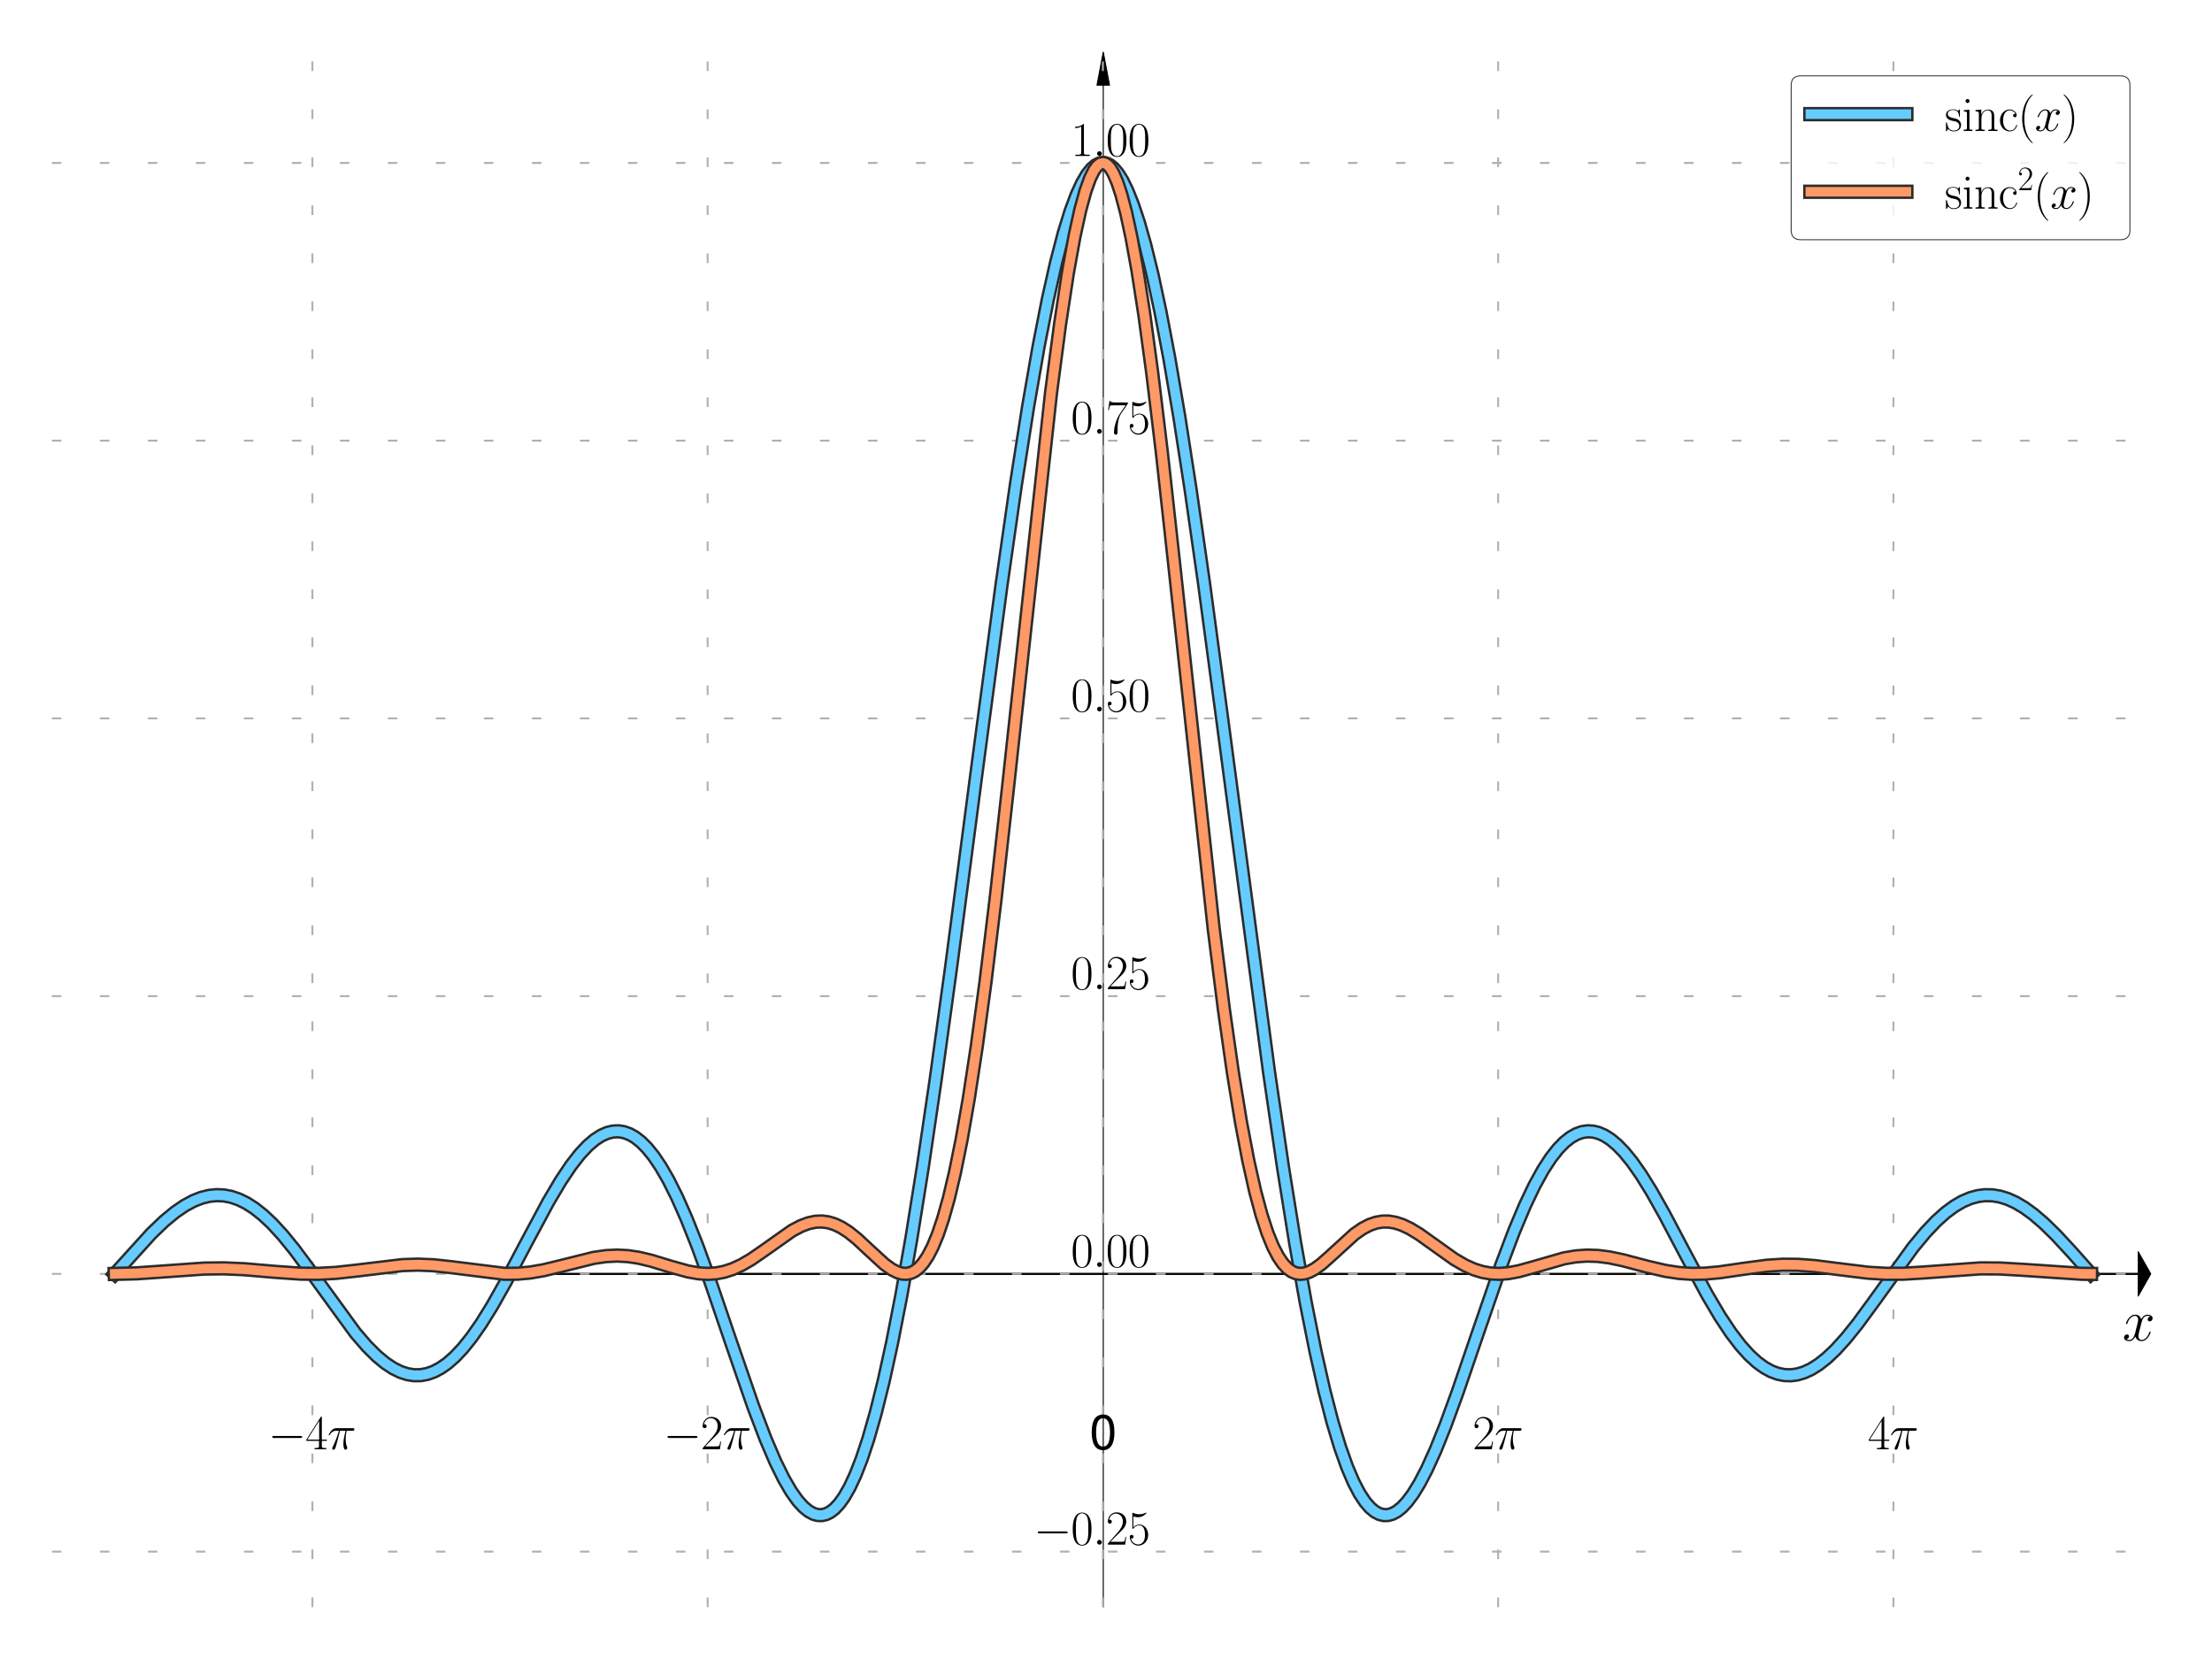 <?xml version="1.0" encoding="utf-8" standalone="no"?>
<!DOCTYPE svg PUBLIC "-//W3C//DTD SVG 1.1//EN"
  "http://www.w3.org/Graphics/SVG/1.1/DTD/svg11.dtd">
<svg xmlns:xlink="http://www.w3.org/1999/xlink" width="460.8pt" height="345.6pt" viewBox="0 0 460.8 345.6" xmlns="http://www.w3.org/2000/svg" version="1.1">
 <defs>
  <style type="text/css">*{stroke-linejoin: round; stroke-linecap: butt}</style>
 </defs>
 <g id="figure_1">
  <g id="patch_1">
   <path d="M 0 345.6 
L 460.8 345.6 
L 460.8 0 
L 0 0 
z
" style="fill: #ffffff"/>
  </g>
  <g id="axes_1">
   <g id="patch_2">
    <path d="M 10.8 334.8 
L 448.705 334.8 
L 448.705 10.8 
L 10.8 10.8 
z
" style="fill: #ffffff"/>
   </g>
   <g id="patch_3">
    <path d="M 448.049 265.371 
L 445.429 270 
L 445.429 265.487 
L 98.706 265.487 
L 98.706 265.256 
L 445.429 265.256 
L 445.429 260.743 
z
" clip-path="url(#pda721292ba)" style="stroke: #000000; stroke-width: 0.2; stroke-linejoin: miter"/>
   </g>
   <g id="patch_4">
    <path d="M 229.831 10.8 
L 231.141 17.743 
L 229.838 17.743 
L 229.838 959.657 
L 229.824 959.657 
L 229.824 17.743 
L 228.521 17.743 
z
" clip-path="url(#pda721292ba)" style="stroke: #000000; stroke-width: 0.2; stroke-linejoin: miter"/>
   </g>
   <g id="matplotlib.axis_1">
    <g id="xtick_1">
     <g id="line2d_1">
      <path d="M 65.074 334.8 
L 65.074 10.8 
" clip-path="url(#pda721292ba)" style="fill: none; stroke-dasharray: 2,8; stroke-dashoffset: 0; stroke: #b0b0b0; stroke-width: 0.4"/>
     </g>
     <g id="text_1">
      <!-- $-4\pi$ -->
      <g transform="translate(55.87 301.898) scale(0.1 -0.1)">
       <defs>
        <path id="CMSY10-0" d="M 4218 1472 
C 4326 1472 4442 1472 4442 1600 
C 4442 1728 4326 1728 4218 1728 
L 755 1728 
C 646 1728 531 1728 531 1600 
C 531 1472 646 1472 755 1472 
L 4218 1472 
z
" transform="scale(0.016)"/>
        <path id="CMR17-34" d="M 2150 4122 
C 2150 4256 2144 4256 2029 4256 
L 128 1254 
L 128 1088 
L 1779 1088 
L 1779 457 
C 1779 224 1766 160 1318 160 
L 1197 160 
L 1197 0 
C 1402 0 1747 0 1965 0 
C 2182 0 2528 0 2733 0 
L 2733 160 
L 2611 160 
C 2163 160 2150 224 2150 457 
L 2150 1088 
L 2803 1088 
L 2803 1254 
L 2150 1254 
L 2150 4122 
z
M 1798 3703 
L 1798 1254 
L 256 1254 
L 1798 3703 
z
" transform="scale(0.016)"/>
        <path id="CMMI12-19" d="M 1658 2408 
L 2381 2408 
C 2208 1692 2099 1226 2099 716 
C 2099 626 2099 -64 2362 -64 
C 2496 -64 2611 57 2611 166 
C 2611 197 2611 210 2566 306 
C 2394 747 2394 1296 2394 1341 
C 2394 1379 2394 1832 2528 2408 
L 3245 2408 
C 3328 2408 3539 2408 3539 2612 
C 3539 2752 3418 2752 3302 2752 
L 1197 2752 
C 1050 2752 832 2752 538 2440 
C 371 2254 166 1916 166 1878 
C 166 1840 198 1827 237 1827 
C 282 1827 288 1846 320 1884 
C 653 2408 986 2408 1146 2408 
L 1510 2408 
C 1370 1929 1210 1373 685 256 
C 634 154 634 140 634 102 
C 634 -32 749 -64 806 -64 
C 992 -64 1043 102 1120 370 
C 1222 696 1222 709 1286 964 
L 1658 2408 
z
" transform="scale(0.016)"/>
       </defs>
       <use xlink:href="#CMSY10-0" transform="scale(0.996)"/>
       <use xlink:href="#CMR17-34" transform="translate(77.487 0) scale(0.996)"/>
       <use xlink:href="#CMMI12-19" transform="translate(123.178 0) scale(0.996)"/>
      </g>
     </g>
    </g>
    <g id="xtick_2">
     <g id="line2d_2">
      <path d="M 147.413 334.8 
L 147.413 10.8 
" clip-path="url(#pda721292ba)" style="fill: none; stroke-dasharray: 2,8; stroke-dashoffset: 0; stroke: #b0b0b0; stroke-width: 0.4"/>
     </g>
     <g id="text_2">
      <!-- $-2\pi$ -->
      <g transform="translate(138.209 301.898) scale(0.1 -0.1)">
       <defs>
        <path id="CMR17-32" d="M 2669 989 
L 2554 989 
C 2490 536 2438 459 2413 420 
C 2381 369 1920 369 1830 369 
L 602 369 
C 832 619 1280 1072 1824 1597 
C 2214 1967 2669 2402 2669 3035 
C 2669 3790 2067 4224 1395 4224 
C 691 4224 262 3604 262 3030 
C 262 2780 448 2748 525 2748 
C 589 2748 781 2787 781 3010 
C 781 3207 614 3264 525 3264 
C 486 3264 448 3258 422 3245 
C 544 3790 915 4058 1306 4058 
C 1862 4058 2227 3617 2227 3035 
C 2227 2479 1901 2000 1536 1584 
L 262 146 
L 262 0 
L 2515 0 
L 2669 989 
z
" transform="scale(0.016)"/>
       </defs>
       <use xlink:href="#CMSY10-0" transform="scale(0.996)"/>
       <use xlink:href="#CMR17-32" transform="translate(77.487 0) scale(0.996)"/>
       <use xlink:href="#CMMI12-19" transform="translate(123.178 0) scale(0.996)"/>
      </g>
     </g>
    </g>
    <g id="xtick_3">
     <g id="line2d_3">
      <path d="M 229.752 334.8 
L 229.752 10.8 
" clip-path="url(#pda721292ba)" style="fill: none; stroke-dasharray: 2,8; stroke-dashoffset: 0; stroke: #b0b0b0; stroke-width: 0.4"/>
     </g>
     <g id="text_3">
      <!-- 0 -->
      <g transform="translate(226.983 301.898) scale(0.1 -0.1)">
       <defs>
        <path id="NimbusSanL-Regu-30" d="M 1760 4544 
C 1338 4544 954 4360 717 4046 
C 422 3651 275 3044 275 2208 
C 275 683 787 -128 1760 -128 
C 2720 -128 3245 683 3245 2170 
C 3245 3050 3104 3638 2803 4046 
C 2566 4366 2189 4544 1760 4544 
z
M 1760 4044 
C 2368 4044 2669 3432 2669 2221 
C 2669 939 2374 340 1747 340 
C 1152 340 851 965 851 2202 
C 851 3438 1152 4044 1760 4044 
z
" transform="scale(0.016)"/>
       </defs>
       <use xlink:href="#NimbusSanL-Regu-30" transform="scale(0.996)"/>
      </g>
     </g>
    </g>
    <g id="xtick_4">
     <g id="line2d_4">
      <path d="M 312.091 334.8 
L 312.091 10.8 
" clip-path="url(#pda721292ba)" style="fill: none; stroke-dasharray: 2,8; stroke-dashoffset: 0; stroke: #b0b0b0; stroke-width: 0.4"/>
     </g>
     <g id="text_4">
      <!-- $2\pi$ -->
      <g transform="translate(306.761 301.898) scale(0.1 -0.1)">
       <use xlink:href="#CMR17-32" transform="scale(0.996)"/>
       <use xlink:href="#CMMI12-19" transform="translate(45.69 0) scale(0.996)"/>
      </g>
     </g>
    </g>
    <g id="xtick_5">
     <g id="line2d_5">
      <path d="M 394.431 334.8 
L 394.431 10.8 
" clip-path="url(#pda721292ba)" style="fill: none; stroke-dasharray: 2,8; stroke-dashoffset: 0; stroke: #b0b0b0; stroke-width: 0.4"/>
     </g>
     <g id="text_5">
      <!-- $4\pi$ -->
      <g transform="translate(389.1 301.898) scale(0.1 -0.1)">
       <use xlink:href="#CMR17-34" transform="scale(0.996)"/>
       <use xlink:href="#CMMI12-19" transform="translate(45.69 0) scale(0.996)"/>
      </g>
     </g>
    </g>
   </g>
   <g id="matplotlib.axis_2">
    <g id="ytick_1">
     <g id="line2d_6">
      <path d="M 10.8 323.229 
L 448.705 323.229 
" clip-path="url(#pda721292ba)" style="fill: none; stroke-dasharray: 2,8; stroke-dashoffset: 0; stroke: #b0b0b0; stroke-width: 0.4"/>
     </g>
     <g id="text_6">
      <!-- $\mathdefault{−0.25}$ -->
      <g transform="translate(215.34 321.778) scale(0.1 -0.1)">
       <defs>
        <path id="CMR17-30" d="M 2688 2025 
C 2688 2416 2682 3080 2413 3591 
C 2176 4039 1798 4198 1466 4198 
C 1158 4198 768 4058 525 3597 
C 269 3118 243 2524 243 2025 
C 243 1661 250 1106 448 619 
C 723 -39 1216 -128 1466 -128 
C 1760 -128 2208 -7 2470 600 
C 2662 1042 2688 1559 2688 2025 
z
M 1466 -26 
C 1056 -26 813 325 723 812 
C 653 1188 653 1738 653 2096 
C 653 2588 653 2997 736 3387 
C 858 3929 1216 4096 1466 4096 
C 1728 4096 2067 3923 2189 3400 
C 2272 3036 2278 2607 2278 2096 
C 2278 1680 2278 1169 2202 792 
C 2067 95 1690 -26 1466 -26 
z
" transform="scale(0.016)"/>
        <path id="CMMI12-3a" d="M 1178 307 
C 1178 492 1024 619 870 619 
C 685 619 557 466 557 313 
C 557 128 710 0 864 0 
C 1050 0 1178 153 1178 307 
z
" transform="scale(0.016)"/>
        <path id="CMR17-35" d="M 730 3692 
C 794 3666 1056 3584 1325 3584 
C 1920 3584 2246 3911 2432 4100 
C 2432 4157 2432 4192 2394 4192 
C 2387 4192 2374 4192 2323 4163 
C 2099 4058 1837 3973 1517 3973 
C 1325 3973 1037 3999 723 4139 
C 653 4171 640 4171 634 4171 
C 602 4171 595 4164 595 4037 
L 595 2203 
C 595 2089 595 2057 659 2057 
C 691 2057 704 2070 736 2114 
C 941 2401 1222 2522 1542 2522 
C 1766 2522 2246 2382 2246 1289 
C 2246 1085 2246 715 2054 421 
C 1894 159 1645 25 1370 25 
C 947 25 518 320 403 814 
C 429 807 480 795 506 795 
C 589 795 749 840 749 1038 
C 749 1210 627 1280 506 1280 
C 358 1280 262 1190 262 1011 
C 262 454 704 -128 1382 -128 
C 2042 -128 2669 440 2669 1264 
C 2669 2030 2170 2624 1549 2624 
C 1222 2624 947 2503 730 2274 
L 730 3692 
z
" transform="scale(0.016)"/>
       </defs>
       <use xlink:href="#CMSY10-0" transform="scale(0.996)"/>
       <use xlink:href="#CMR17-30" transform="translate(77.487 0) scale(0.996)"/>
       <use xlink:href="#CMMI12-3a" transform="translate(123.178 0) scale(0.996)"/>
       <use xlink:href="#CMR17-32" transform="translate(150.275 0) scale(0.996)"/>
       <use xlink:href="#CMR17-35" transform="translate(195.966 0) scale(0.996)"/>
      </g>
     </g>
    </g>
    <g id="ytick_2">
     <g id="line2d_7">
      <path d="M 10.8 265.371 
L 448.705 265.371 
" clip-path="url(#pda721292ba)" style="fill: none; stroke-dasharray: 2,8; stroke-dashoffset: 0; stroke: #b0b0b0; stroke-width: 0.4"/>
     </g>
     <g id="text_7">
      <!-- $\mathdefault{0.00}$ -->
      <g transform="translate(223.089 263.921) scale(0.1 -0.1)">
       <use xlink:href="#CMR17-30" transform="scale(0.996)"/>
       <use xlink:href="#CMMI12-3a" transform="translate(45.69 0) scale(0.996)"/>
       <use xlink:href="#CMR17-30" transform="translate(72.788 0) scale(0.996)"/>
       <use xlink:href="#CMR17-30" transform="translate(118.478 0) scale(0.996)"/>
      </g>
     </g>
    </g>
    <g id="ytick_3">
     <g id="line2d_8">
      <path d="M 10.8 207.514 
L 448.705 207.514 
" clip-path="url(#pda721292ba)" style="fill: none; stroke-dasharray: 2,8; stroke-dashoffset: 0; stroke: #b0b0b0; stroke-width: 0.4"/>
     </g>
     <g id="text_8">
      <!-- $\mathdefault{0.25}$ -->
      <g transform="translate(223.089 206.063) scale(0.1 -0.1)">
       <use xlink:href="#CMR17-30" transform="scale(0.996)"/>
       <use xlink:href="#CMMI12-3a" transform="translate(45.69 0) scale(0.996)"/>
       <use xlink:href="#CMR17-32" transform="translate(72.788 0) scale(0.996)"/>
       <use xlink:href="#CMR17-35" transform="translate(118.478 0) scale(0.996)"/>
      </g>
     </g>
    </g>
    <g id="ytick_4">
     <g id="line2d_9">
      <path d="M 10.8 149.657 
L 448.705 149.657 
" clip-path="url(#pda721292ba)" style="fill: none; stroke-dasharray: 2,8; stroke-dashoffset: 0; stroke: #b0b0b0; stroke-width: 0.4"/>
     </g>
     <g id="text_9">
      <!-- $\mathdefault{0.50}$ -->
      <g transform="translate(223.089 148.206) scale(0.1 -0.1)">
       <use xlink:href="#CMR17-30" transform="scale(0.996)"/>
       <use xlink:href="#CMMI12-3a" transform="translate(45.69 0) scale(0.996)"/>
       <use xlink:href="#CMR17-35" transform="translate(72.788 0) scale(0.996)"/>
       <use xlink:href="#CMR17-30" transform="translate(118.478 0) scale(0.996)"/>
      </g>
     </g>
    </g>
    <g id="ytick_5">
     <g id="line2d_10">
      <path d="M 10.8 91.8 
L 448.705 91.8 
" clip-path="url(#pda721292ba)" style="fill: none; stroke-dasharray: 2,8; stroke-dashoffset: 0; stroke: #b0b0b0; stroke-width: 0.4"/>
     </g>
     <g id="text_10">
      <!-- $\mathdefault{0.75}$ -->
      <g transform="translate(223.089 90.349) scale(0.1 -0.1)">
       <defs>
        <path id="CMR17-37" d="M 2886 3941 
L 2886 4081 
L 1382 4081 
C 634 4081 621 4165 595 4288 
L 480 4288 
L 294 3094 
L 410 3094 
C 429 3215 474 3540 550 3661 
C 589 3712 1062 3712 1171 3712 
L 2579 3712 
L 1869 2661 
C 1395 1954 1069 999 1069 165 
C 1069 89 1069 -128 1299 -128 
C 1530 -128 1530 89 1530 171 
L 1530 465 
C 1530 1508 1709 2196 2003 2636 
L 2886 3941 
z
" transform="scale(0.016)"/>
       </defs>
       <use xlink:href="#CMR17-30" transform="scale(0.996)"/>
       <use xlink:href="#CMMI12-3a" transform="translate(45.69 0) scale(0.996)"/>
       <use xlink:href="#CMR17-37" transform="translate(72.788 0) scale(0.996)"/>
       <use xlink:href="#CMR17-35" transform="translate(118.478 0) scale(0.996)"/>
      </g>
     </g>
    </g>
    <g id="ytick_6">
     <g id="line2d_11">
      <path d="M 10.8 33.943 
L 448.705 33.943 
" clip-path="url(#pda721292ba)" style="fill: none; stroke-dasharray: 2,8; stroke-dashoffset: 0; stroke: #b0b0b0; stroke-width: 0.4"/>
     </g>
     <g id="text_11">
      <!-- $\mathdefault{1.00}$ -->
      <g transform="translate(223.089 32.492) scale(0.1 -0.1)">
       <defs>
        <path id="CMR17-31" d="M 1702 4058 
C 1702 4192 1696 4192 1606 4192 
C 1357 3916 979 3827 621 3827 
C 602 3827 570 3827 563 3808 
C 557 3795 557 3782 557 3648 
C 755 3648 1088 3686 1344 3839 
L 1344 461 
C 1344 236 1331 160 781 160 
L 589 160 
L 589 0 
C 896 0 1216 0 1523 0 
C 1830 0 2150 0 2458 0 
L 2458 160 
L 2266 160 
C 1715 160 1702 230 1702 458 
L 1702 4058 
z
" transform="scale(0.016)"/>
       </defs>
       <use xlink:href="#CMR17-31" transform="scale(0.996)"/>
       <use xlink:href="#CMMI12-3a" transform="translate(45.69 0) scale(0.996)"/>
       <use xlink:href="#CMR17-30" transform="translate(72.788 0) scale(0.996)"/>
       <use xlink:href="#CMR17-30" transform="translate(118.478 0) scale(0.996)"/>
      </g>
     </g>
    </g>
   </g>
   <g id="line2d_12">
    <path d="M 23.905 265.371 
L 31.522 256.971 
L 34.198 254.404 
L 36.463 252.533 
L 38.439 251.179 
L 40.251 250.197 
L 41.939 249.528 
L 43.545 249.127 
L 45.109 248.965 
L 46.633 249.031 
L 48.156 249.32 
L 49.721 249.85 
L 51.326 250.635 
L 53.014 251.716 
L 54.785 253.118 
L 56.72 254.939 
L 58.861 257.269 
L 61.332 260.298 
L 64.461 264.513 
L 74.054 277.699 
L 76.442 280.459 
L 78.46 282.468 
L 80.271 283.97 
L 81.918 285.056 
L 83.442 285.804 
L 84.883 286.269 
L 86.283 286.486 
L 87.641 286.469 
L 89 286.222 
L 90.359 285.744 
L 91.759 285.011 
L 93.2 284.004 
L 94.765 282.63 
L 96.411 280.88 
L 98.223 278.619 
L 100.241 275.727 
L 102.505 272.079 
L 105.264 267.191 
L 109.546 259.081 
L 114.198 250.4 
L 116.792 246.019 
L 118.933 242.822 
L 120.786 240.445 
L 122.433 238.686 
L 123.915 237.421 
L 125.274 236.547 
L 126.509 236.005 
L 127.703 235.719 
L 128.856 235.672 
L 129.968 235.846 
L 131.121 236.257 
L 132.274 236.906 
L 133.509 237.866 
L 134.785 239.144 
L 136.185 240.875 
L 137.667 243.074 
L 139.273 245.864 
L 141.044 249.401 
L 143.02 253.867 
L 145.285 259.565 
L 148.002 267.038 
L 152.161 279.223 
L 156.896 292.931 
L 159.448 299.65 
L 161.507 304.47 
L 163.277 308.066 
L 164.801 310.682 
L 166.16 312.594 
L 167.354 313.916 
L 168.465 314.825 
L 169.454 315.358 
L 170.359 315.608 
L 171.224 315.627 
L 172.089 315.424 
L 172.953 314.995 
L 173.859 314.295 
L 174.847 313.234 
L 175.877 311.793 
L 176.988 309.846 
L 178.182 307.297 
L 179.5 303.932 
L 180.9 299.719 
L 182.423 294.394 
L 184.07 287.784 
L 185.841 279.718 
L 187.776 269.818 
L 189.876 257.88 
L 192.223 243.214 
L 194.899 225.038 
L 198.193 201.05 
L 203.545 160.135 
L 208.61 122.057 
L 211.657 100.789 
L 214.168 84.762 
L 216.35 72.227 
L 218.285 62.365 
L 220.015 54.659 
L 221.579 48.657 
L 222.979 44.11 
L 224.256 40.669 
L 225.409 38.158 
L 226.438 36.402 
L 227.385 35.2 
L 228.25 34.45 
L 229.032 34.059 
L 229.773 33.943 
L 230.473 34.059 
L 231.214 34.422 
L 231.996 35.072 
L 232.861 36.107 
L 233.808 37.619 
L 234.837 39.707 
L 235.99 42.584 
L 237.225 46.284 
L 238.584 51.068 
L 240.108 57.286 
L 241.754 64.967 
L 243.607 74.711 
L 245.666 86.772 
L 248.013 101.892 
L 250.813 121.461 
L 254.477 148.78 
L 264.359 223.293 
L 267.282 243.214 
L 269.794 258.859 
L 272.017 271.362 
L 274.035 281.487 
L 275.887 289.688 
L 277.576 296.204 
L 279.14 301.407 
L 280.622 305.582 
L 281.981 308.762 
L 283.216 311.12 
L 284.369 312.866 
L 285.44 314.1 
L 286.428 314.914 
L 287.375 315.409 
L 288.281 315.627 
L 289.145 315.608 
L 290.051 315.358 
L 290.998 314.853 
L 292.028 314.033 
L 293.139 312.846 
L 294.374 311.183 
L 295.733 308.966 
L 297.257 306.043 
L 299.027 302.138 
L 301.086 297.026 
L 303.638 290.05 
L 307.509 278.735 
L 312.697 263.683 
L 315.414 256.49 
L 317.679 251.107 
L 319.655 246.964 
L 321.425 243.75 
L 323.031 241.274 
L 324.514 239.377 
L 325.913 237.94 
L 327.19 236.934 
L 328.425 236.239 
L 329.578 235.836 
L 330.731 235.668 
L 331.884 235.731 
L 333.036 236.019 
L 334.231 236.547 
L 335.507 237.36 
L 336.866 238.492 
L 338.348 240.019 
L 339.995 242.041 
L 341.848 244.676 
L 344.03 248.185 
L 346.706 252.935 
L 351.071 261.212 
L 355.6 269.649 
L 358.317 274.249 
L 360.582 277.658 
L 362.558 280.247 
L 364.37 282.263 
L 366.017 283.773 
L 367.54 284.883 
L 368.981 285.671 
L 370.381 286.188 
L 371.74 286.456 
L 373.098 286.494 
L 374.457 286.307 
L 375.857 285.885 
L 377.298 285.217 
L 378.863 284.238 
L 380.551 282.907 
L 382.404 281.151 
L 384.504 278.837 
L 386.974 275.765 
L 390.227 271.331 
L 398.544 259.824 
L 401.138 256.705 
L 403.361 254.367 
L 405.337 252.599 
L 407.149 251.264 
L 408.837 250.284 
L 410.443 249.598 
L 412.008 249.167 
L 413.531 248.975 
L 415.054 249.005 
L 416.619 249.263 
L 418.225 249.76 
L 419.913 250.524 
L 421.683 251.572 
L 423.619 252.98 
L 425.801 254.852 
L 428.353 257.351 
L 431.647 260.909 
L 435.6 265.371 
L 435.6 265.371 
" clip-path="url(#pda721292ba)" style="fill: none; stroke: #2c2c2c; stroke-width: 3; stroke-linecap: square"/>
    <path d="M 23.905 265.371 
L 31.522 256.971 
L 34.198 254.404 
L 36.463 252.533 
L 38.439 251.179 
L 40.251 250.197 
L 41.939 249.528 
L 43.545 249.127 
L 45.109 248.965 
L 46.633 249.031 
L 48.156 249.32 
L 49.721 249.85 
L 51.326 250.635 
L 53.014 251.716 
L 54.785 253.118 
L 56.72 254.939 
L 58.861 257.269 
L 61.332 260.298 
L 64.461 264.513 
L 74.054 277.699 
L 76.442 280.459 
L 78.46 282.468 
L 80.271 283.97 
L 81.918 285.056 
L 83.442 285.804 
L 84.883 286.269 
L 86.283 286.486 
L 87.641 286.469 
L 89 286.222 
L 90.359 285.744 
L 91.759 285.011 
L 93.2 284.004 
L 94.765 282.63 
L 96.411 280.88 
L 98.223 278.619 
L 100.241 275.727 
L 102.505 272.079 
L 105.264 267.191 
L 109.546 259.081 
L 114.198 250.4 
L 116.792 246.019 
L 118.933 242.822 
L 120.786 240.445 
L 122.433 238.686 
L 123.915 237.421 
L 125.274 236.547 
L 126.509 236.005 
L 127.703 235.719 
L 128.856 235.672 
L 129.968 235.846 
L 131.121 236.257 
L 132.274 236.906 
L 133.509 237.866 
L 134.785 239.144 
L 136.185 240.875 
L 137.667 243.074 
L 139.273 245.864 
L 141.044 249.401 
L 143.02 253.867 
L 145.285 259.565 
L 148.002 267.038 
L 152.161 279.223 
L 156.896 292.931 
L 159.448 299.65 
L 161.507 304.47 
L 163.277 308.066 
L 164.801 310.682 
L 166.16 312.594 
L 167.354 313.916 
L 168.465 314.825 
L 169.454 315.358 
L 170.359 315.608 
L 171.224 315.627 
L 172.089 315.424 
L 172.953 314.995 
L 173.859 314.295 
L 174.847 313.234 
L 175.877 311.793 
L 176.988 309.846 
L 178.182 307.297 
L 179.5 303.932 
L 180.9 299.719 
L 182.423 294.394 
L 184.07 287.784 
L 185.841 279.718 
L 187.776 269.818 
L 189.876 257.88 
L 192.223 243.214 
L 194.899 225.038 
L 198.193 201.05 
L 203.545 160.135 
L 208.61 122.057 
L 211.657 100.789 
L 214.168 84.762 
L 216.35 72.227 
L 218.285 62.365 
L 220.015 54.659 
L 221.579 48.657 
L 222.979 44.11 
L 224.256 40.669 
L 225.409 38.158 
L 226.438 36.402 
L 227.385 35.2 
L 228.25 34.45 
L 229.032 34.059 
L 229.773 33.943 
L 230.473 34.059 
L 231.214 34.422 
L 231.996 35.072 
L 232.861 36.107 
L 233.808 37.619 
L 234.837 39.707 
L 235.99 42.584 
L 237.225 46.284 
L 238.584 51.068 
L 240.108 57.286 
L 241.754 64.967 
L 243.607 74.711 
L 245.666 86.772 
L 248.013 101.892 
L 250.813 121.461 
L 254.477 148.78 
L 264.359 223.293 
L 267.282 243.214 
L 269.794 258.859 
L 272.017 271.362 
L 274.035 281.487 
L 275.887 289.688 
L 277.576 296.204 
L 279.14 301.407 
L 280.622 305.582 
L 281.981 308.762 
L 283.216 311.12 
L 284.369 312.866 
L 285.44 314.1 
L 286.428 314.914 
L 287.375 315.409 
L 288.281 315.627 
L 289.145 315.608 
L 290.051 315.358 
L 290.998 314.853 
L 292.028 314.033 
L 293.139 312.846 
L 294.374 311.183 
L 295.733 308.966 
L 297.257 306.043 
L 299.027 302.138 
L 301.086 297.026 
L 303.638 290.05 
L 307.509 278.735 
L 312.697 263.683 
L 315.414 256.49 
L 317.679 251.107 
L 319.655 246.964 
L 321.425 243.75 
L 323.031 241.274 
L 324.514 239.377 
L 325.913 237.94 
L 327.19 236.934 
L 328.425 236.239 
L 329.578 235.836 
L 330.731 235.668 
L 331.884 235.731 
L 333.036 236.019 
L 334.231 236.547 
L 335.507 237.36 
L 336.866 238.492 
L 338.348 240.019 
L 339.995 242.041 
L 341.848 244.676 
L 344.03 248.185 
L 346.706 252.935 
L 351.071 261.212 
L 355.6 269.649 
L 358.317 274.249 
L 360.582 277.658 
L 362.558 280.247 
L 364.37 282.263 
L 366.017 283.773 
L 367.54 284.883 
L 368.981 285.671 
L 370.381 286.188 
L 371.74 286.456 
L 373.098 286.494 
L 374.457 286.307 
L 375.857 285.885 
L 377.298 285.217 
L 378.863 284.238 
L 380.551 282.907 
L 382.404 281.151 
L 384.504 278.837 
L 386.974 275.765 
L 390.227 271.331 
L 398.544 259.824 
L 401.138 256.705 
L 403.361 254.367 
L 405.337 252.599 
L 407.149 251.264 
L 408.837 250.284 
L 410.443 249.598 
L 412.008 249.167 
L 413.531 248.975 
L 415.054 249.005 
L 416.619 249.263 
L 418.225 249.76 
L 419.913 250.524 
L 421.683 251.572 
L 423.619 252.98 
L 425.801 254.852 
L 428.353 257.351 
L 431.647 260.909 
L 435.6 265.371 
L 435.6 265.371 
" clip-path="url(#pda721292ba)" style="fill: none; stroke: #66ccff; stroke-width: 2; stroke-linecap: square"/>
   </g>
   <g id="line2d_13">
    <path d="M 23.905 265.371 
L 28.393 265.261 
L 33.745 264.89 
L 42.556 264.262 
L 46.715 264.219 
L 50.915 264.404 
L 57.132 264.939 
L 62.608 265.322 
L 66.355 265.357 
L 69.937 265.167 
L 74.054 264.715 
L 83.854 263.54 
L 87.106 263.442 
L 90.277 263.572 
L 93.776 263.946 
L 105.058 265.351 
L 107.775 265.335 
L 110.411 265.099 
L 113.21 264.619 
L 116.669 263.786 
L 123.668 262.041 
L 126.262 261.668 
L 128.568 261.558 
L 130.791 261.673 
L 133.097 262.019 
L 135.691 262.639 
L 139.809 263.895 
L 143.308 264.866 
L 145.532 265.257 
L 147.426 265.371 
L 149.196 265.259 
L 150.925 264.923 
L 152.655 264.358 
L 154.466 263.529 
L 156.484 262.356 
L 159.037 260.596 
L 165.007 256.376 
L 166.86 255.399 
L 168.424 254.816 
L 169.865 254.513 
L 171.224 254.458 
L 172.542 254.631 
L 173.859 255.029 
L 175.259 255.693 
L 176.782 256.673 
L 178.553 258.094 
L 181.065 260.432 
L 184.235 263.336 
L 185.758 264.432 
L 186.952 265.037 
L 187.982 265.324 
L 188.888 265.359 
L 189.752 265.174 
L 190.617 264.751 
L 191.481 264.065 
L 192.346 263.093 
L 193.293 261.672 
L 194.281 259.766 
L 195.352 257.18 
L 196.463 253.891 
L 197.657 249.644 
L 198.934 244.261 
L 200.334 237.341 
L 201.816 228.861 
L 203.463 218.092 
L 205.275 204.722 
L 207.374 187.483 
L 209.968 164.209 
L 218.944 81.882 
L 220.838 67.506 
L 222.444 56.962 
L 223.844 49.205 
L 225.038 43.756 
L 226.108 39.846 
L 227.055 37.192 
L 227.879 35.515 
L 228.579 34.561 
L 229.197 34.082 
L 229.732 33.943 
L 230.226 34.044 
L 230.761 34.4 
L 231.338 35.069 
L 231.996 36.196 
L 232.737 37.918 
L 233.602 40.524 
L 234.59 44.267 
L 235.702 49.413 
L 236.937 56.222 
L 238.378 65.494 
L 240.025 77.63 
L 242.002 93.962 
L 244.554 117.063 
L 252.83 193.416 
L 254.971 210.374 
L 256.824 223.379 
L 258.512 233.717 
L 260.036 241.741 
L 261.477 248.172 
L 262.794 253.074 
L 264.029 256.846 
L 265.182 259.676 
L 266.253 261.742 
L 267.241 263.198 
L 268.188 264.217 
L 269.094 264.875 
L 269.958 265.239 
L 270.823 265.37 
L 271.729 265.286 
L 272.717 264.97 
L 273.87 264.355 
L 275.27 263.336 
L 277.164 261.654 
L 282.146 257.107 
L 283.834 255.933 
L 285.316 255.163 
L 286.675 254.699 
L 287.992 254.477 
L 289.31 254.479 
L 290.669 254.705 
L 292.11 255.172 
L 293.716 255.931 
L 295.651 257.104 
L 298.409 259.071 
L 302.98 262.33 
L 305.162 263.593 
L 307.056 264.437 
L 308.826 264.985 
L 310.556 265.288 
L 312.326 265.37 
L 314.22 265.226 
L 316.361 264.829 
L 319.12 264.072 
L 325.872 262.129 
L 328.301 261.719 
L 330.566 261.561 
L 332.831 261.631 
L 335.219 261.931 
L 338.06 262.524 
L 343.248 263.894 
L 346.994 264.759 
L 349.835 265.187 
L 352.47 265.362 
L 355.188 265.317 
L 358.276 265.036 
L 363.011 264.345 
L 368.075 263.672 
L 371.41 263.458 
L 374.581 263.483 
L 377.998 263.739 
L 382.733 264.342 
L 389.197 265.135 
L 392.903 265.351 
L 396.526 265.335 
L 400.726 265.081 
L 412.543 264.224 
L 416.619 264.25 
L 421.23 264.514 
L 433.624 265.35 
L 435.6 265.371 
L 435.6 265.371 
" clip-path="url(#pda721292ba)" style="fill: none; stroke: #2c2c2c; stroke-width: 3; stroke-linecap: square"/>
    <path d="M 23.905 265.371 
L 28.393 265.261 
L 33.745 264.89 
L 42.556 264.262 
L 46.715 264.219 
L 50.915 264.404 
L 57.132 264.939 
L 62.608 265.322 
L 66.355 265.357 
L 69.937 265.167 
L 74.054 264.715 
L 83.854 263.54 
L 87.106 263.442 
L 90.277 263.572 
L 93.776 263.946 
L 105.058 265.351 
L 107.775 265.335 
L 110.411 265.099 
L 113.21 264.619 
L 116.669 263.786 
L 123.668 262.041 
L 126.262 261.668 
L 128.568 261.558 
L 130.791 261.673 
L 133.097 262.019 
L 135.691 262.639 
L 139.809 263.895 
L 143.308 264.866 
L 145.532 265.257 
L 147.426 265.371 
L 149.196 265.259 
L 150.925 264.923 
L 152.655 264.358 
L 154.466 263.529 
L 156.484 262.356 
L 159.037 260.596 
L 165.007 256.376 
L 166.86 255.399 
L 168.424 254.816 
L 169.865 254.513 
L 171.224 254.458 
L 172.542 254.631 
L 173.859 255.029 
L 175.259 255.693 
L 176.782 256.673 
L 178.553 258.094 
L 181.065 260.432 
L 184.235 263.336 
L 185.758 264.432 
L 186.952 265.037 
L 187.982 265.324 
L 188.888 265.359 
L 189.752 265.174 
L 190.617 264.751 
L 191.481 264.065 
L 192.346 263.093 
L 193.293 261.672 
L 194.281 259.766 
L 195.352 257.18 
L 196.463 253.891 
L 197.657 249.644 
L 198.934 244.261 
L 200.334 237.341 
L 201.816 228.861 
L 203.463 218.092 
L 205.275 204.722 
L 207.374 187.483 
L 209.968 164.209 
L 218.944 81.882 
L 220.838 67.506 
L 222.444 56.962 
L 223.844 49.205 
L 225.038 43.756 
L 226.108 39.846 
L 227.055 37.192 
L 227.879 35.515 
L 228.579 34.561 
L 229.197 34.082 
L 229.732 33.943 
L 230.226 34.044 
L 230.761 34.4 
L 231.338 35.069 
L 231.996 36.196 
L 232.737 37.918 
L 233.602 40.524 
L 234.59 44.267 
L 235.702 49.413 
L 236.937 56.222 
L 238.378 65.494 
L 240.025 77.63 
L 242.002 93.962 
L 244.554 117.063 
L 252.83 193.416 
L 254.971 210.374 
L 256.824 223.379 
L 258.512 233.717 
L 260.036 241.741 
L 261.477 248.172 
L 262.794 253.074 
L 264.029 256.846 
L 265.182 259.676 
L 266.253 261.742 
L 267.241 263.198 
L 268.188 264.217 
L 269.094 264.875 
L 269.958 265.239 
L 270.823 265.37 
L 271.729 265.286 
L 272.717 264.97 
L 273.87 264.355 
L 275.27 263.336 
L 277.164 261.654 
L 282.146 257.107 
L 283.834 255.933 
L 285.316 255.163 
L 286.675 254.699 
L 287.992 254.477 
L 289.31 254.479 
L 290.669 254.705 
L 292.11 255.172 
L 293.716 255.931 
L 295.651 257.104 
L 298.409 259.071 
L 302.98 262.33 
L 305.162 263.593 
L 307.056 264.437 
L 308.826 264.985 
L 310.556 265.288 
L 312.326 265.37 
L 314.22 265.226 
L 316.361 264.829 
L 319.12 264.072 
L 325.872 262.129 
L 328.301 261.719 
L 330.566 261.561 
L 332.831 261.631 
L 335.219 261.931 
L 338.06 262.524 
L 343.248 263.894 
L 346.994 264.759 
L 349.835 265.187 
L 352.47 265.362 
L 355.188 265.317 
L 358.276 265.036 
L 363.011 264.345 
L 368.075 263.672 
L 371.41 263.458 
L 374.581 263.483 
L 377.998 263.739 
L 382.733 264.342 
L 389.197 265.135 
L 392.903 265.351 
L 396.526 265.335 
L 400.726 265.081 
L 412.543 264.224 
L 416.619 264.25 
L 421.23 264.514 
L 433.624 265.35 
L 435.6 265.371 
L 435.6 265.371 
" clip-path="url(#pda721292ba)" style="fill: none; stroke: #ff9966; stroke-width: 2; stroke-linecap: square"/>
   </g>
   <g id="patch_5">
    <path d="M 10.8 334.8 
L 10.8 10.8 
" style="fill: none"/>
   </g>
   <g id="patch_6">
    <path d="M 448.705 334.8 
L 448.705 10.8 
" style="fill: none"/>
   </g>
   <g id="patch_7">
    <path d="M 10.8 334.8 
L 448.705 334.8 
" style="fill: none"/>
   </g>
   <g id="patch_8">
    <path d="M 10.8 10.8 
L 448.705 10.8 
" style="fill: none"/>
   </g>
   <g id="text_12">
    <!-- $x$ -->
    <g transform="translate(442.136 279.257) scale(0.12 -0.12)">
     <defs>
      <path id="CMMI12-78" d="M 3034 2606 
C 2829 2567 2752 2414 2752 2293 
C 2752 2139 2874 2088 2963 2088 
C 3155 2088 3290 2254 3290 2427 
C 3290 2695 2982 2816 2714 2816 
C 2323 2816 2106 2433 2048 2312 
C 1901 2816 1504 2816 1389 2816 
C 736 2816 390 1980 390 1839 
C 390 1814 416 1782 461 1782 
C 512 1782 525 1820 538 1846 
C 755 2555 1184 2689 1370 2689 
C 1658 2689 1715 2420 1715 2267 
C 1715 2127 1677 1980 1600 1673 
L 1382 798 
C 1286 415 1101 64 762 64 
C 730 64 570 64 435 147 
C 666 192 717 383 717 460 
C 717 588 621 664 499 664 
C 346 664 179 530 179 326 
C 179 57 480 -64 755 -64 
C 1062 -64 1280 179 1414 441 
C 1517 64 1837 -64 2074 -64 
C 2726 -64 3072 773 3072 913 
C 3072 945 3046 971 3008 971 
C 2950 971 2944 939 2925 888 
C 2752 326 2381 64 2093 64 
C 1869 64 1747 230 1747 492 
C 1747 632 1773 734 1875 1156 
L 2099 2024 
C 2195 2408 2413 2689 2707 2689 
C 2720 2689 2899 2689 3034 2606 
z
" transform="scale(0.016)"/>
     </defs>
     <use xlink:href="#CMMI12-78" transform="scale(0.996)"/>
    </g>
   </g>
   <g id="legend_1">
    <g id="patch_9">
     <path d="M 375.133 49.938 
L 441.705 49.938 
Q 443.705 49.938 443.705 47.938 
L 443.705 17.8 
Q 443.705 15.8 441.705 15.8 
L 375.133 15.8 
Q 373.133 15.8 373.133 17.8 
L 373.133 47.938 
Q 373.133 49.938 375.133 49.938 
z
" style="fill: #ffffff; opacity: 0.8; stroke: #000000; stroke-width: 0.2; stroke-linejoin: miter"/>
    </g>
    <g id="line2d_14">
     <path d="M 377.133 23.772 
L 387.133 23.772 
L 397.133 23.772 
" style="fill: none; stroke: #2c2c2c; stroke-width: 3; stroke-linecap: square"/>
     <path d="M 377.133 23.772 
L 387.133 23.772 
L 397.133 23.772 
" style="fill: none; stroke: #66ccff; stroke-width: 2; stroke-linecap: square"/>
    </g>
    <g id="text_13">
     <!-- $\operatorname{sinc}(x)$ -->
     <g transform="translate(405.133 27.272) scale(0.1 -0.1)">
      <defs>
       <path id="CMR17-73" d="M 1978 2697 
C 1978 2813 1971 2819 1933 2819 
C 1907 2819 1901 2813 1824 2717 
C 1805 2691 1747 2626 1728 2601 
C 1523 2819 1235 2819 1126 2819 
C 416 2819 160 2447 160 2076 
C 160 1498 813 1365 998 1325 
C 1402 1243 1542 1217 1677 1101 
C 1760 1025 1901 884 1901 654 
C 1901 384 1747 38 1158 38 
C 602 38 403 460 288 1021 
C 269 1110 269 1117 218 1117 
C 166 1117 160 1110 160 983 
L 160 63 
C 160 -51 166 -58 205 -58 
C 237 -58 243 -51 275 0 
C 314 57 410 211 448 276 
C 576 103 800 -64 1158 -64 
C 1792 -64 2131 283 2131 784 
C 2131 1112 1958 1285 1875 1362 
C 1683 1561 1459 1606 1190 1657 
C 838 1735 390 1825 390 2217 
C 390 2383 480 2737 1126 2737 
C 1811 2737 1850 2094 1862 1888 
C 1869 1856 1901 1849 1920 1849 
C 1978 1849 1978 1869 1978 1978 
L 1978 2697 
z
" transform="scale(0.016)"/>
       <path id="CMR17-69" d="M 992 3909 
C 992 4049 877 4170 730 4170 
C 589 4170 467 4056 467 3909 
C 467 3769 582 3648 730 3648 
C 870 3648 992 3763 992 3909 
z
M 243 2706 
L 243 2541 
C 602 2541 653 2502 653 2197 
L 653 427 
C 653 184 627 153 218 153 
L 218 -13 
C 371 0 646 0 806 0 
C 960 0 1222 0 1370 -13 
L 1370 153 
C 992 153 979 191 979 420 
L 979 2776 
L 243 2706 
z
" transform="scale(0.016)"/>
       <path id="CMR17-6e" d="M 2656 1933 
C 2656 2259 2592 2790 1837 2790 
C 1331 2790 1069 2400 973 2144 
L 966 2144 
L 966 2790 
L 211 2720 
L 211 2554 
C 589 2554 646 2515 646 2208 
L 646 428 
C 646 184 621 153 211 153 
L 211 -13 
C 365 0 646 0 813 0 
C 979 0 1267 0 1421 -13 
L 1421 153 
C 1011 153 986 178 986 428 
L 986 1658 
C 986 2247 1344 2688 1792 2688 
C 2266 2688 2317 2266 2317 1958 
L 2317 428 
C 2317 184 2291 153 1882 153 
L 1882 -13 
C 2035 0 2317 0 2483 0 
C 2650 0 2938 0 3091 -13 
L 3091 153 
C 2682 153 2656 178 2656 428 
L 2656 1933 
z
" transform="scale(0.016)"/>
       <path id="CMR17-63" d="M 2234 2240 
C 2112 2240 1933 2240 1933 2017 
C 1933 1838 2080 1787 2163 1787 
C 2208 1787 2394 1807 2394 2024 
C 2394 2467 1958 2803 1466 2803 
C 787 2803 211 2178 211 1363 
C 211 516 813 -64 1466 -64 
C 2259 -64 2458 677 2458 748 
C 2458 774 2451 793 2406 793 
C 2362 793 2355 787 2330 703 
C 2163 180 1798 51 1523 51 
C 1114 51 621 427 621 1369 
C 621 2338 1094 2688 1472 2688 
C 1722 2688 2093 2573 2234 2240 
z
" transform="scale(0.016)"/>
       <path id="CMR17-28" d="M 1958 -1561 
C 1958 -1555 1958 -1542 1939 -1523 
C 1645 -1224 858 -407 858 1581 
C 858 3569 1632 4379 1946 4697 
C 1946 4704 1958 4717 1958 4736 
C 1958 4755 1939 4768 1914 4768 
C 1843 4768 1299 4296 986 3594 
C 666 2887 576 2199 576 1588 
C 576 1128 621 351 1005 -471 
C 1312 -1135 1837 -1600 1914 -1600 
C 1946 -1600 1958 -1587 1958 -1561 
z
" transform="scale(0.016)"/>
       <path id="CMR17-29" d="M 1683 1581 
C 1683 2040 1638 2817 1254 3639 
C 947 4303 422 4768 346 4768 
C 326 4768 301 4761 301 4729 
C 301 4717 307 4710 314 4697 
C 621 4378 1402 3568 1402 1584 
C 1402 -407 627 -1217 314 -1537 
C 307 -1549 301 -1556 301 -1568 
C 301 -1600 326 -1600 346 -1600 
C 416 -1600 960 -1128 1274 -426 
C 1594 281 1683 969 1683 1581 
z
" transform="scale(0.016)"/>
      </defs>
      <use xlink:href="#CMR17-73" transform="scale(0.996)"/>
      <use xlink:href="#CMR17-69" transform="translate(35.801 0) scale(0.996)"/>
      <use xlink:href="#CMR17-6e" transform="translate(60.672 0) scale(0.996)"/>
      <use xlink:href="#CMR17-63" transform="translate(111.568 0) scale(0.996)"/>
      <use xlink:href="#CMR17-28" transform="translate(152.053 0) scale(0.996)"/>
      <use xlink:href="#CMMI12-78" transform="translate(187.334 0) scale(0.996)"/>
      <use xlink:href="#CMR17-29" transform="translate(242.768 0) scale(0.996)"/>
     </g>
    </g>
    <g id="line2d_15">
     <path d="M 377.133 39.948 
L 387.133 39.948 
L 397.133 39.948 
" style="fill: none; stroke: #2c2c2c; stroke-width: 3; stroke-linecap: square"/>
     <path d="M 377.133 39.948 
L 387.133 39.948 
L 397.133 39.948 
" style="fill: none; stroke: #ff9966; stroke-width: 2; stroke-linecap: square"/>
    </g>
    <g id="text_14">
     <!-- $\operatorname{sinc}^2(x)$ -->
     <g transform="translate(405.133 43.448) scale(0.1 -0.1)">
      <use xlink:href="#CMR17-73" transform="scale(0.996)"/>
      <use xlink:href="#CMR17-69" transform="translate(35.801 0) scale(0.996)"/>
      <use xlink:href="#CMR17-6e" transform="translate(60.672 0) scale(0.996)"/>
      <use xlink:href="#CMR17-63" transform="translate(111.568 0) scale(0.996)"/>
      <use xlink:href="#CMR17-32" transform="translate(152.053 38.426) scale(0.697)"/>
      <use xlink:href="#CMR17-28" transform="translate(184.535 0) scale(0.996)"/>
      <use xlink:href="#CMMI12-78" transform="translate(219.816 0) scale(0.996)"/>
      <use xlink:href="#CMR17-29" transform="translate(275.25 0) scale(0.996)"/>
     </g>
    </g>
   </g>
  </g>
 </g>
 <defs>
  <clipPath id="pda721292ba">
   <rect x="10.8" y="10.8" width="437.905" height="324"/>
  </clipPath>
 </defs>
</svg>

